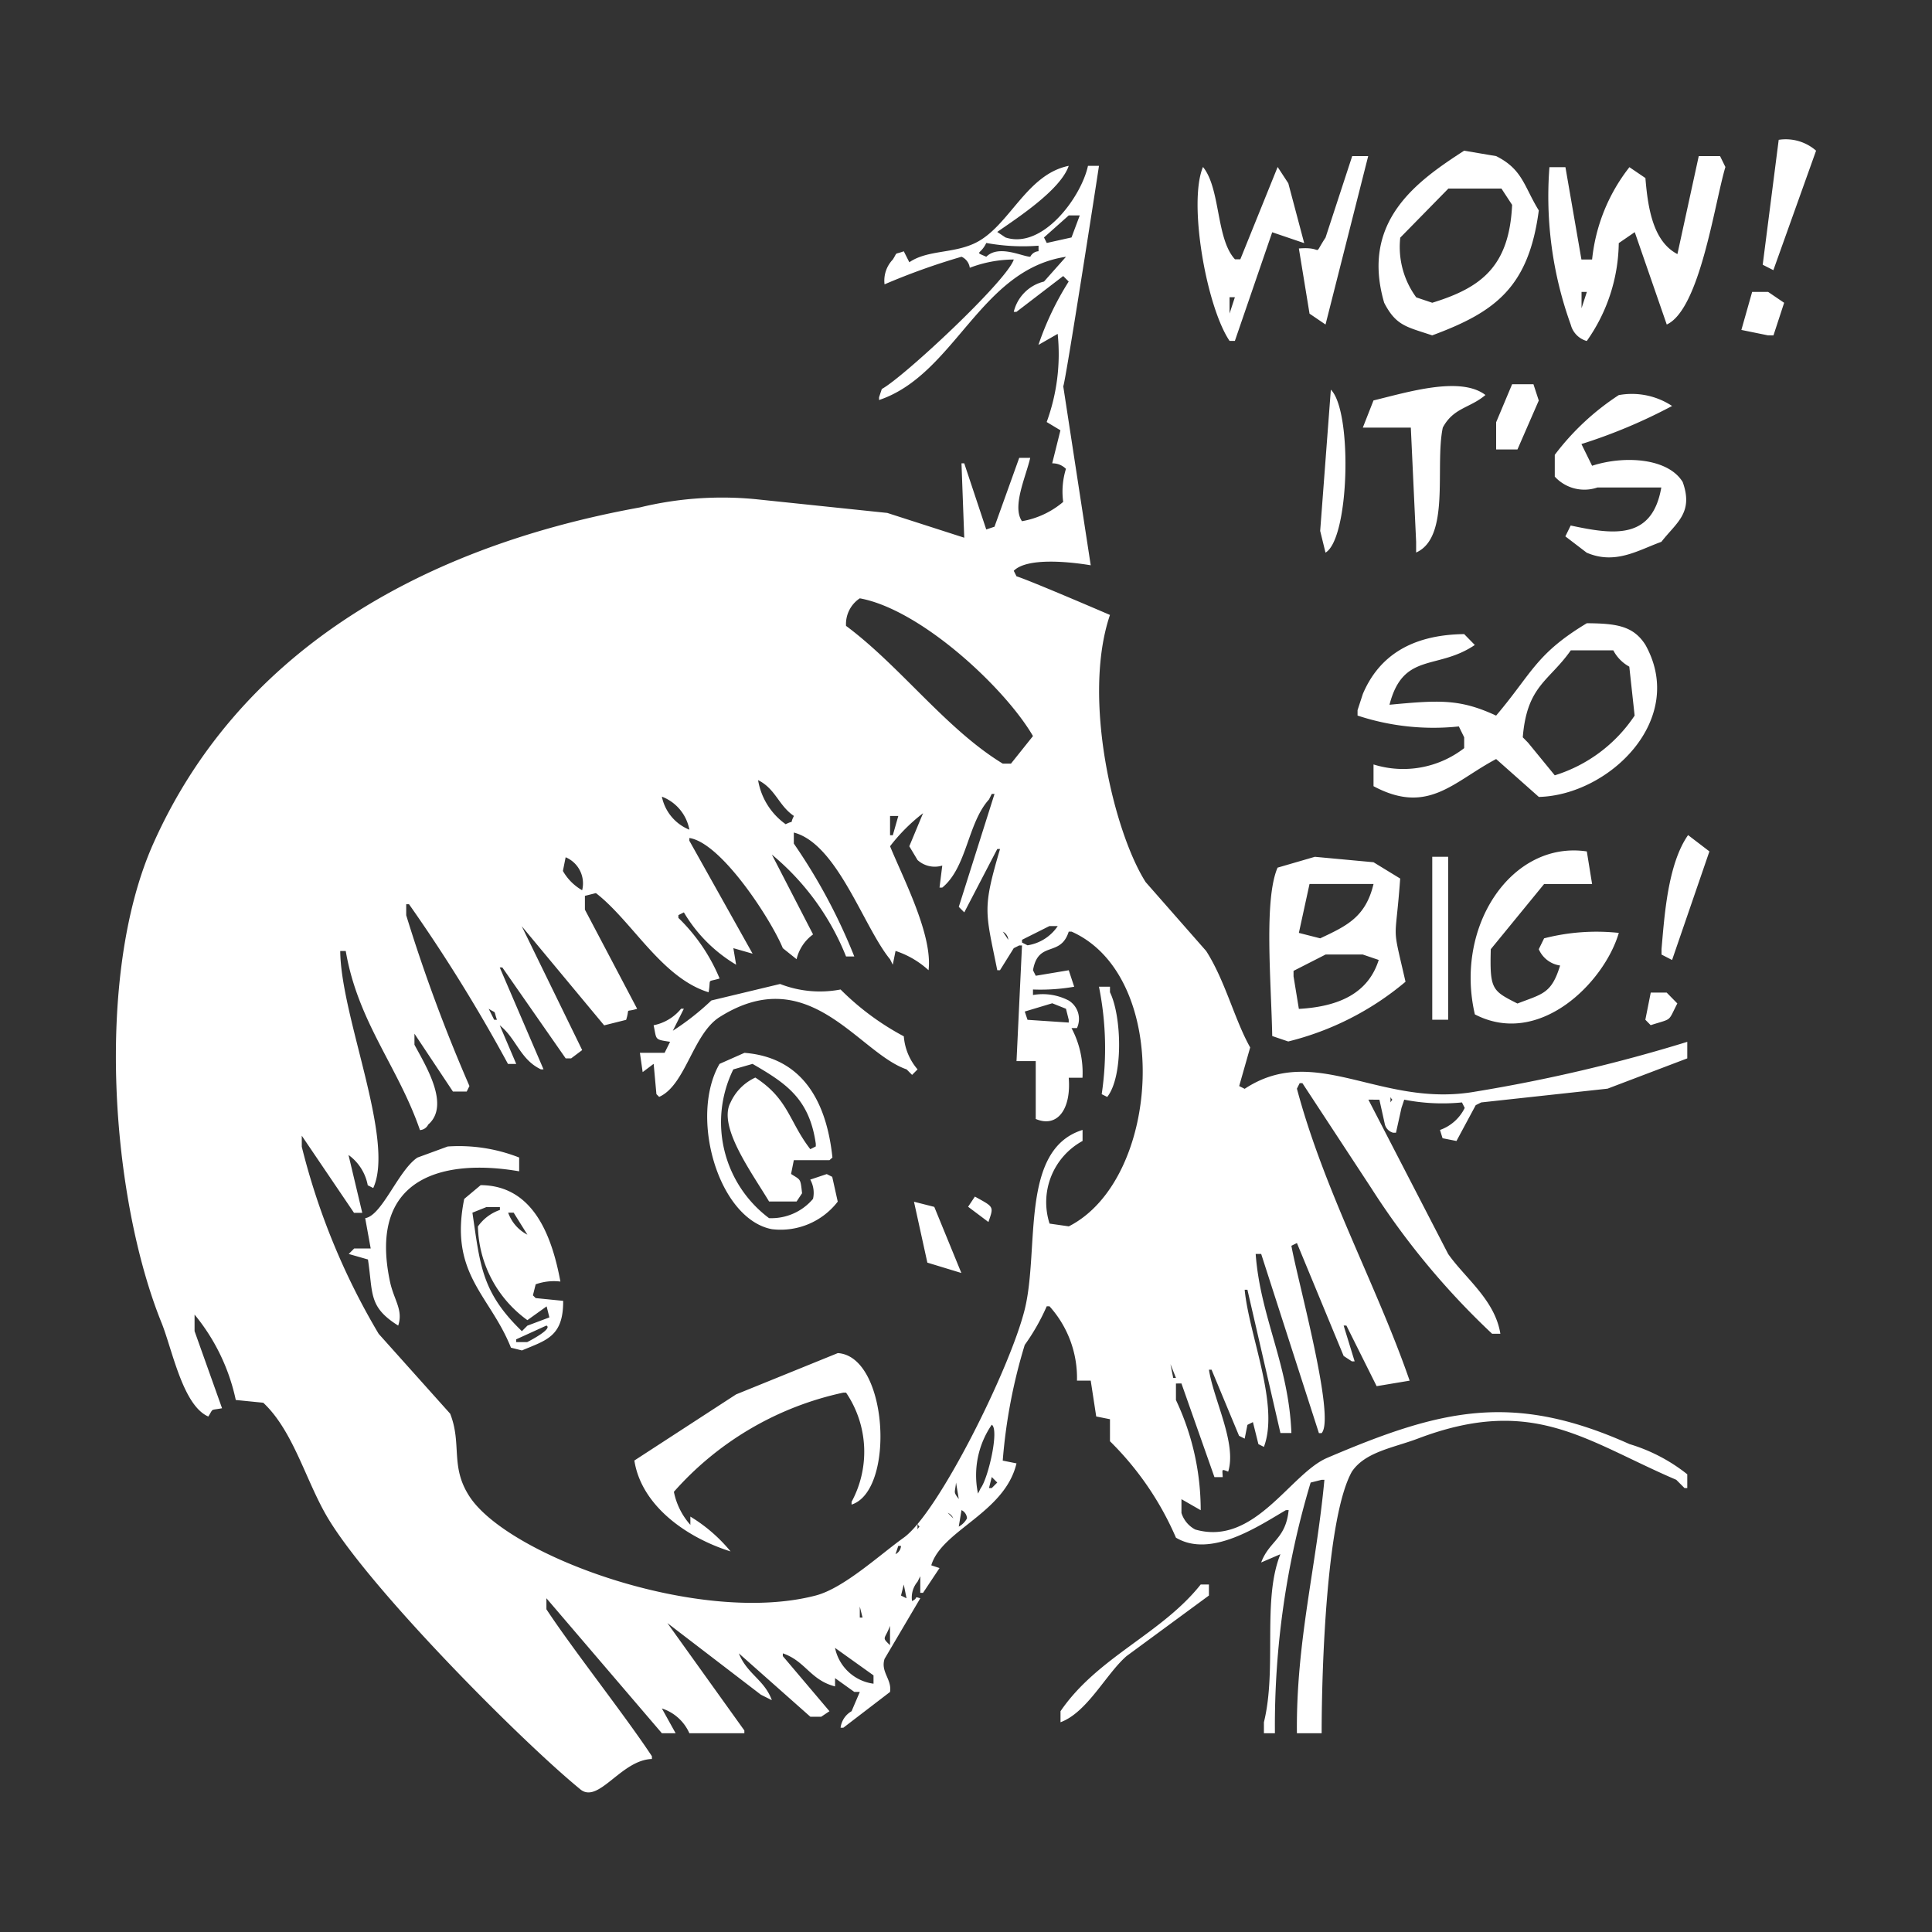 <svg xmlns="http://www.w3.org/2000/svg" width="75" height="75" viewBox="0 0 75 75">
  <rect x="0" y="0" width="75" height="75" fill="#333333" stroke="none"/>
  <defs>
    <style>
      .cls-1 {
        fill: #fff;
        fill-rule: evenodd;
      }
    </style>
  </defs>
  <path id="test_anime_1" data-name="test anime 1" class="cls-1" d="M52.806,66.846h-0.96c-0.036-3.553.752-6.442,1.067-9.838H52.806l-0.427.107a32.8,32.8,0,0,0-1.387,9.731H50.565V66.419c0.516-2.1-.076-4.74.64-6.523l-0.747.321c0.316-.842.953-0.9,1.067-2.032H51.419c-1.033.6-2.907,1.884-4.269,1.069a11.831,11.831,0,0,0-2.561-3.743V54.656l-0.534-.107-0.213-1.39H43.308a4.15,4.15,0,0,0-1.067-2.887H42.134a8.231,8.231,0,0,1-.854,1.5,20.957,20.957,0,0,0-.854,4.491l0.534,0.107c-0.456,1.931-2.9,2.59-3.308,3.957l0.32,0.107-0.64.962H37.225V60.751l-0.107.214a0.949,0.949,0,0,0-.213.749c0.269-.123.044-0.191,0.32-0.107l-1.387,2.353c-0.16.511,0.291,0.79,0.213,1.283l-1.814,1.39H34.131a0.861,0.861,0,0,1,.427-0.642l0.32-.749H34.664l-0.747-.535v0.321c-0.959-.244-1.149-0.985-2.028-1.283v0.107L33.7,65.991l-0.32.214H32.957l-2.775-2.46c0.323,0.811.991,1.021,1.281,1.818l-0.427-.214-3.628-2.78,2.988,4.17v0.107H28.261a1.752,1.752,0,0,0-1.067-.962l0.534,0.962H27.194l-4.482-5.24v0.428c1.031,1.568,3.063,4.137,4.095,5.705v0.107C25.594,67.881,24.715,69.65,24,69c-2.378-1.954-8.265-7.9-9.826-10.6-0.819-1.415-1.3-3.3-2.454-4.384l-1.067-.107a7.75,7.75,0,0,0-1.6-3.315v0.642l1.067,2.994c-0.483.092-.318-0.012-0.534,0.321-0.992-.429-1.4-2.61-1.814-3.636-1.959-4.844-2.608-13.48-.32-18.607C10.666,25.1,17.5,20.863,26.34,19.26a13.516,13.516,0,0,1,4.482-.321l5.122,0.535,2.988,0.962-0.107-2.887h0.107l0.854,2.567,0.32-.107,0.96-2.673h0.427c-0.169.737-.715,1.889-0.32,2.459a3.364,3.364,0,0,0,1.6-.749,2.982,2.982,0,0,1,.107-1.283,0.728,0.728,0,0,0-.534-0.214l0.32-1.283-0.534-.321a7.674,7.674,0,0,0,.427-3.422l-0.747.428a11.49,11.49,0,0,1,1.174-2.459l-0.213-.214-1.814,1.39H40.854a1.593,1.593,0,0,1,1.174-1.176l0.854-.962c-3.344.5-4.309,4.571-7.257,5.561V14.983l0.107-.321c0.831-.443,4.859-4.2,5.123-5.026a4.849,4.849,0,0,0-1.708.321,0.549,0.549,0,0,0-.32-0.428A26,26,0,0,0,35.838,10.6a1.183,1.183,0,0,1,.32-0.962c0.206-.324.022-0.173,0.427-0.321L36.8,9.743c0.708-.485,1.7-0.33,2.561-0.749C40.685,8.348,41.331,6.336,42.988,6c-0.323.94-1.995,2.022-2.775,2.566l0.32,0.214C41.97,9.254,43.47,7.222,43.735,6h0.427c-0.081.56-1.312,8.48-1.387,8.555l1.067,6.951c-0.838-.14-2.471-0.307-2.988.214l0.107,0.214c0.508,0.156,3.628,1.5,3.628,1.5-1.1,3.238.16,8.453,1.387,10.373l2.348,2.673c0.74,1.156,1.1,2.665,1.708,3.743l-0.427,1.5,0.213,0.107c2.758-1.819,5.282.762,8.964,0.107A61.8,61.8,0,0,0,67,40.006v0.642l-3.095,1.176L59,42.358l-0.213.107-0.747,1.39L57.5,43.748,57.4,43.427a1.7,1.7,0,0,0,.96-0.855l-0.107-.214a7.7,7.7,0,0,1-2.241-.107l-0.107.321-0.213.962H55.581a0.454,0.454,0,0,1-.32-0.321l-0.213-.962H54.621l3.095,5.988c0.655,0.938,1.818,1.784,2.028,3.1h-0.32a29.706,29.706,0,0,1-4.7-5.668L52.059,41.61H51.953l-0.107.214c1.065,3.988,3.1,7.644,4.376,11.335l-1.281.214L53.767,51.02H53.66l0.427,1.39H53.98L53.66,52.2l-1.814-4.384-0.214.107c0.231,1.316,1.721,6.67,1.174,7.272H52.7L50.459,48.24H50.245c0.182,2.467,1.283,4.286,1.387,6.951H51.206L49.925,49.63H49.818c0.168,1.766,1.356,4.476.747,6.1l-0.214-.107-0.213-.855-0.213.107-0.107.535L49.6,55.3l-1.067-2.566H48.431c0.182,1.173,1.087,2.861.747,3.957-0.281-.112-0.221-0.088-0.213.214h-0.32l-1.281-3.636H47.15v0.642a9.975,9.975,0,0,1,.961,4.277l-0.747-.428v0.535a1.094,1.094,0,0,0,.534.642c2.3,0.665,3.688-2.168,5.122-2.78,4.416-1.886,7.19-2.575,11.739-.535A6.679,6.679,0,0,1,67,56.794v0.535H66.893l-0.32-.321c-3.529-1.512-5.551-3.3-10.032-1.6-0.945.358-2.043,0.511-2.561,1.283C53,58.441,52.807,64.265,52.806,66.846ZM42.988,7.925l-0.96.855,0.107,0.214,0.961-.214,0.32-.855H42.988Zm-3.2,1.069c-0.229.477-.489,0.322,0,0.535,0.486-.483,1.4-0.005,1.708,0a0.383,0.383,0,0,1,.32-0.214V9.1A7.933,7.933,0,0,1,39.787,8.994Zm2.561,0.214,0.32,0.107Zm28.2-4.218A1.788,1.788,0,0,1,72,5.411L70.342,10.05l-0.414-.211Zm-12.211.422L59.58,5.622c1.031,0.516,1.078,1.171,1.656,2.109-0.394,2.984-1.69,3.945-4.139,4.85-0.988-.333-1.4-0.365-1.863-1.265C54.3,8.122,56.552,6.57,58.338,5.411Zm-4.346.211h0.621l-1.656,6.537-0.621-.422-0.414-2.53c1.031-.084.508,0.379,1.035-0.422Zm13.453,0h0.828l0.207,0.422c-0.424,1.417-.988,5.526-2.277,6.115L64.961,8.574,64.34,9a6.714,6.714,0,0,1-1.242,3.8,0.889,0.889,0,0,1-.621-0.633,14.666,14.666,0,0,1-.828-6.115H62.27l0.621,3.585h0.414a6.944,6.944,0,0,1,1.449-3.585l0.621,0.422c0.1,1.246.324,2.473,1.242,2.952ZM48.2,6.044c0.687,0.84.5,2.787,1.242,3.585h0.207l1.449-3.585,0.414,0.633L52.129,9l-1.242-.422-1.449,4.217H49.231C48.329,11.457,47.62,7.419,48.2,6.044Zm9.521,0.843-1.863,1.9a3.306,3.306,0,0,0,.621,2.319L57.1,11.315c1.9-.584,2.99-1.406,3.1-3.8l-0.414-.633h-2.07Zm7.037,0.422v0Zm-1.863,3.585v0.633l0.207-.633H62.891Zm6.623,0h0.621l0.621,0.422-0.414,1.265H70.135L69.1,12.37ZM49.231,11.1v0.633l0.207-.633H49.231Zm7.037,0.422,0.414,0.422Zm0,4.639H54.405l0.414-1.054c1.329-.322,3.374-0.955,4.346-0.211-0.608.515-1.24,0.488-1.656,1.265-0.316,1.5.307,4.252-1.035,4.85V20.593ZM60.2,14.478h0.828l0.207,0.633-0.828,1.9H59.58V15.954Zm-7.037.211c0.841,0.821.727,5.776-.207,6.326l-0.207-.843ZM64.34,14.9a2.833,2.833,0,0,1,2.07.422A20.79,20.79,0,0,1,62.891,16.8l0.414,0.843c1.255-.408,2.952-0.3,3.518.633,0.429,1.2-.254,1.578-0.828,2.319-0.9.325-1.787,0.9-2.9,0.422l-0.828-.633,0.207-.422c1.673,0.36,3.164.562,3.518-1.476H63.512a1.557,1.557,0,0,1-1.656-.422V17.219A9.828,9.828,0,0,1,64.34,14.9ZM63.1,23.756c1.156,0.007,1.811.105,2.277,0.843,1.618,2.907-1.42,5.831-4.139,5.9L59.58,29.028c-1.664.879-2.64,2.186-4.76,1.054V29.238a3.862,3.862,0,0,0,3.519-.633V28.184l-0.207-.422a9.378,9.378,0,0,1-3.932-.422V27.13l0.207-.633c0.621-1.46,1.878-2.294,3.932-2.319L58.752,24.6c-1.462.992-2.779,0.256-3.312,2.32,1.922-.18,2.725-0.235,4.139.422C60.98,25.688,61.121,24.948,63.1,23.756ZM62.477,24.81c-0.841,1.2-1.7,1.361-1.863,3.374l0.207,0.211,1.035,1.265a5.778,5.778,0,0,0,3.1-2.319l-0.207-1.9a1.526,1.526,0,0,1-.621-0.633H62.477Zm-27.6-2.021a1.2,1.2,0,0,0-.534,1.069c2.109,1.567,3.885,4.01,6.083,5.347h0.32L41.6,28.136C40.522,26.278,37.254,23.223,34.878,22.789ZM67.031,31.98l0.828,0.633L66.41,36.829,66,36.618V36.408C66.113,35.132,66.239,33.113,67.031,31.98Zm-3.726,1.9H61.442l-2.07,2.53c-0.042,1.562.049,1.611,1.035,2.109,0.973-.377,1.322-0.38,1.656-1.476a1.067,1.067,0,0,1-.828-0.633l0.207-.422a8.166,8.166,0,0,1,2.9-.211c-0.569,1.935-3.091,4.459-5.588,3.163-0.8-3.44,1.442-6.756,4.346-6.326ZM52.543,32.823l2.277,0.211,1.035,0.633c-0.189,2.649-.342,1.608.207,4.006a11.258,11.258,0,0,1-4.553,2.319l-0.621-.211c-0.044-2.174-.326-5.3.207-6.537Zm4.553,0h0.621v6.326H57.1V32.823Zm-4.76,1.054-0.414,1.9,0.828,0.211c1.035-.486,1.764-0.826,2.07-2.109H52.336Zm0.621,2.741-1.242.633v0.211l0.207,1.265c1.565-.088,2.694-0.612,3.1-1.9l-0.621-.211H52.957Zm12.625,1.476H66.2l0.414,0.422c-0.379.734-.175,0.567-1.035,0.843l-0.207-.211ZM30.929,29.847A2.629,2.629,0,0,0,32,31.558c0.382-.191.126,0.057,0.32-0.321C31.726,30.838,31.607,30.181,30.929,29.847ZM43.522,41.4H42.988c0.1,1.236-.451,1.954-1.281,1.6V40.754H40.961l0.213-4.491H41.067l-0.213.107-0.534.855H40.214c-0.465-2.3-.583-2.358.107-4.705H40.214L38.933,34.98l-0.213-.214,1.387-4.384H40l-0.107.214c-0.835.923-.849,2.628-1.814,3.422H37.972l0.107-.855a0.994,0.994,0,0,1-.96-0.214l-0.32-.535,0.534-1.283a6.926,6.926,0,0,0-1.281,1.283c0.518,1.264,1.661,3.45,1.494,4.812a3.512,3.512,0,0,0-1.281-.749l-0.107.535L36.051,36.8c-1.029-1.255-2.044-4.478-3.735-4.919v0.428a22.092,22.092,0,0,1,2.348,4.384h-0.32a9.89,9.89,0,0,0-2.881-3.957l1.6,3.1a1.662,1.662,0,0,0-.64.962l-0.534-.428c-0.443-1.082-2.373-4.088-3.628-4.277V32.2l2.455,4.384-0.747-.214,0.107,0.642a5.8,5.8,0,0,1-2.028-2.032l-0.213.107v0.107a7.025,7.025,0,0,1,1.6,2.353c-0.519.158-.326-0.034-0.427,0.535-1.83-.565-2.961-2.757-4.375-3.85l-0.427.107v0.535l2.028,3.85c-0.509.155-.267-0.075-0.427,0.428l-0.854.214-3.2-3.85L24.1,40.326l-0.427.321H23.459L21,37.118H20.9L22.6,41.075H22.5c-0.81-.383-0.955-1.2-1.6-1.711l0.64,1.5h-0.32a62.378,62.378,0,0,0-3.842-6.2H17.269v0.428a63.078,63.078,0,0,0,2.455,6.63l-0.107.214H19.083l-1.494-2.246v0.428c0.432,0.81,1.4,2.349.534,3.1a0.382,0.382,0,0,1-.32.214c-0.845-2.458-2.407-4.184-2.881-6.951H14.708c0.021,2.552,2.132,7.343,1.281,9.2l-0.213-.107a1.873,1.873,0,0,0-.747-1.176l0.534,2.246h-0.32l-2.028-2.994v0.428A26.847,26.847,0,0,0,16.2,51.341l2.775,3.1c0.465,1.177-.008,2.046.747,3.208,1.5,2.316,8.931,5.032,13.447,3.85,1.084-.284,2.463-1.563,3.415-2.246,1.34-.96,4.139-6.586,4.7-8.876,0.574-2.362-.2-6.19,2.241-6.951v0.428a2.708,2.708,0,0,0-1.281,3.208l0.747,0.107c3.592-1.828,4.014-9.7.107-11.442H42.988c-0.321,1.014-1.185.328-1.387,1.5l0.107,0.214,1.281-.214L43.2,37.867a7.617,7.617,0,0,1-1.6.107v0.214a2.184,2.184,0,0,1,1.387.214,0.84,0.84,0,0,1,.32,1.069H43.095A3.691,3.691,0,0,1,43.522,41.4ZM27.194,30.488a1.763,1.763,0,0,0,1.067,1.283A1.7,1.7,0,0,0,27.194,30.488Zm8.858,0.749v0.749h0.107l0.213-.748h-0.32Zm-12.593,1.6-0.107.535a1.994,1.994,0,0,0,.747.749A1.1,1.1,0,0,0,23.459,32.841Zm18.783,2.673-1.067.535v0.107l0.213,0.107a1.726,1.726,0,0,0,1.174-.748h-0.32Zm-1.814.214,0.213,0.321A0.376,0.376,0,0,0,40.427,35.728ZM31.783,37.76a4.253,4.253,0,0,0,2.348.214,10.3,10.3,0,0,0,2.455,1.818,2.227,2.227,0,0,0,.534,1.283l-0.213.214-0.213-.214c-1.874-.642-3.777-4.228-7.257-2.032-1.043.658-1.319,2.642-2.348,3.1l-0.107-.107-0.107-1.176-0.427.321-0.107-.749H27.3l0.213-.428c-0.624-.092-0.516-0.074-0.64-0.642a1.835,1.835,0,0,0,1.067-.642h0.107l-0.427.855A10.028,10.028,0,0,0,29.115,38.4Zm12.379,0.107h0.427v0.214c0.459,0.935.521,3.278-.107,4.064l-0.214-.107A12.118,12.118,0,0,0,44.162,37.867Zm-1.814.642-1.067.321,0.107,0.321,1.6,0.107V39.15l-0.107-.428Zm-21.877.214,0.213,0.428h0.107C20.65,38.741,20.791,38.928,20.47,38.722ZM30.4,40.433c2.242,0.178,3.184,1.871,3.415,4.064L33.7,44.6H32.316l-0.107.535c0.375,0.245.362,0.154,0.427,0.749l-0.213.321H31.356c-0.694-1.155-2-2.926-1.494-3.85a1.948,1.948,0,0,1,.96-0.962c1.29,0.833,1.31,1.714,2.134,2.78l0.213-.107V43.962c-0.252-1.772-1.183-2.359-2.455-3.1l-0.747.214a4.651,4.651,0,0,0,1.387,5.774,2.113,2.113,0,0,0,1.707-.748,1.056,1.056,0,0,0-.107-0.748l0.64-.214,0.213,0.107,0.214,0.962a2.8,2.8,0,0,1-2.561,1.069c-2.069-.4-3.215-4.352-2.028-6.416Zm25.079,1.711v0.214C55.579,42.171,55.572,42.335,55.474,42.144Zm-36.6,1.925a6.385,6.385,0,0,1,2.775.428v0.535c-2.836-.489-5.889.149-5.016,4.278,0.152,0.72.523,1.1,0.32,1.711-1.162-.729-0.972-1.236-1.174-2.566l-0.747-.214,0.213-.214h0.64l-0.213-1.176c0.654-.1,1.289-1.863,2.028-2.352Zm1.281,1.5c2.079,0.012,2.778,2.045,3.095,3.743a2.105,2.105,0,0,0-.96.107l-0.107.428,0.107,0.107,1.067,0.107c0.011,1.4-.674,1.529-1.6,1.925l-0.427-.107c-0.815-2.048-2.408-2.851-1.814-5.775Zm0.213,0.855-0.534.214c0.3,2.023.35,3.084,1.921,4.6l0.213-.214,0.854-.321-0.107-.428-0.747.535a4.626,4.626,0,0,1-1.921-3.636,1.739,1.739,0,0,1,.854-0.642V46.422H20.364Zm0.854,0.214a1.544,1.544,0,0,0,.747.855l-0.534-.855H21.218Zm18.118-.625c0.742,0.411.739,0.371,0.525,0.987l-0.788-.592Zm-2.364.2,0.788,0.2,1.051,2.566L37.5,48.577ZM22.712,51.02l-1.174.535v0.107h0.427C22.147,51.571,22.957,51.135,22.712,51.02Zm11.312,1.069c1.958,0.123,2.233,5.338.534,5.881V57.864a4.088,4.088,0,0,0-.214-4.24H34.237a12.184,12.184,0,0,0-6.577,3.85,2.734,2.734,0,0,0,.64,1.283V58.436a6.121,6.121,0,0,1,1.561,1.352c-1.753-.551-3.468-1.8-3.735-3.529l3.949-2.567Zm12.913,0.428,0.107,0.535H47.15ZM40,54.87a3.466,3.466,0,0,0-.534,2.673l0.107-.214C39.859,56.951,40.3,55.06,40,54.87ZM40,56.9l-0.107.428H40l0.213-.214Zm-1.387.214c-0.041.429-.116,0.338,0.107,0.642Zm0.213,1.069-0.107.642a0.779,0.779,0,0,0,.32-0.321A0.376,0.376,0,0,0,38.826,58.185Zm-0.534.107,0.214,0.214A0.407,0.407,0,0,0,38.293,58.291Zm-1.174.428v0.214C37.223,58.746,37.216,58.91,37.119,58.719Zm-0.747.855-0.107.321a0.383,0.383,0,0,0,.213-0.321H36.372Zm0.213,1.5-0.107.428,0.214,0.107Zm11.526,0h0.32V61.5l-3.2,2.353c-0.8.7-1.523,2.183-2.561,2.566V65.991C44.105,63.886,46.587,62.994,48.111,61.072Zm-12.593.642v0Zm-0.64.214v0.428h0.107Zm0.32,0.107v0Zm1.387,0v0Zm-0.534.642c-0.2.538-.341,0.425,0,0.749V62.676Zm-2.134.855a1.76,1.76,0,0,0,1.494,1.39V64.6Z" transform="translate(-1.5 0.438)"/>
</svg>
